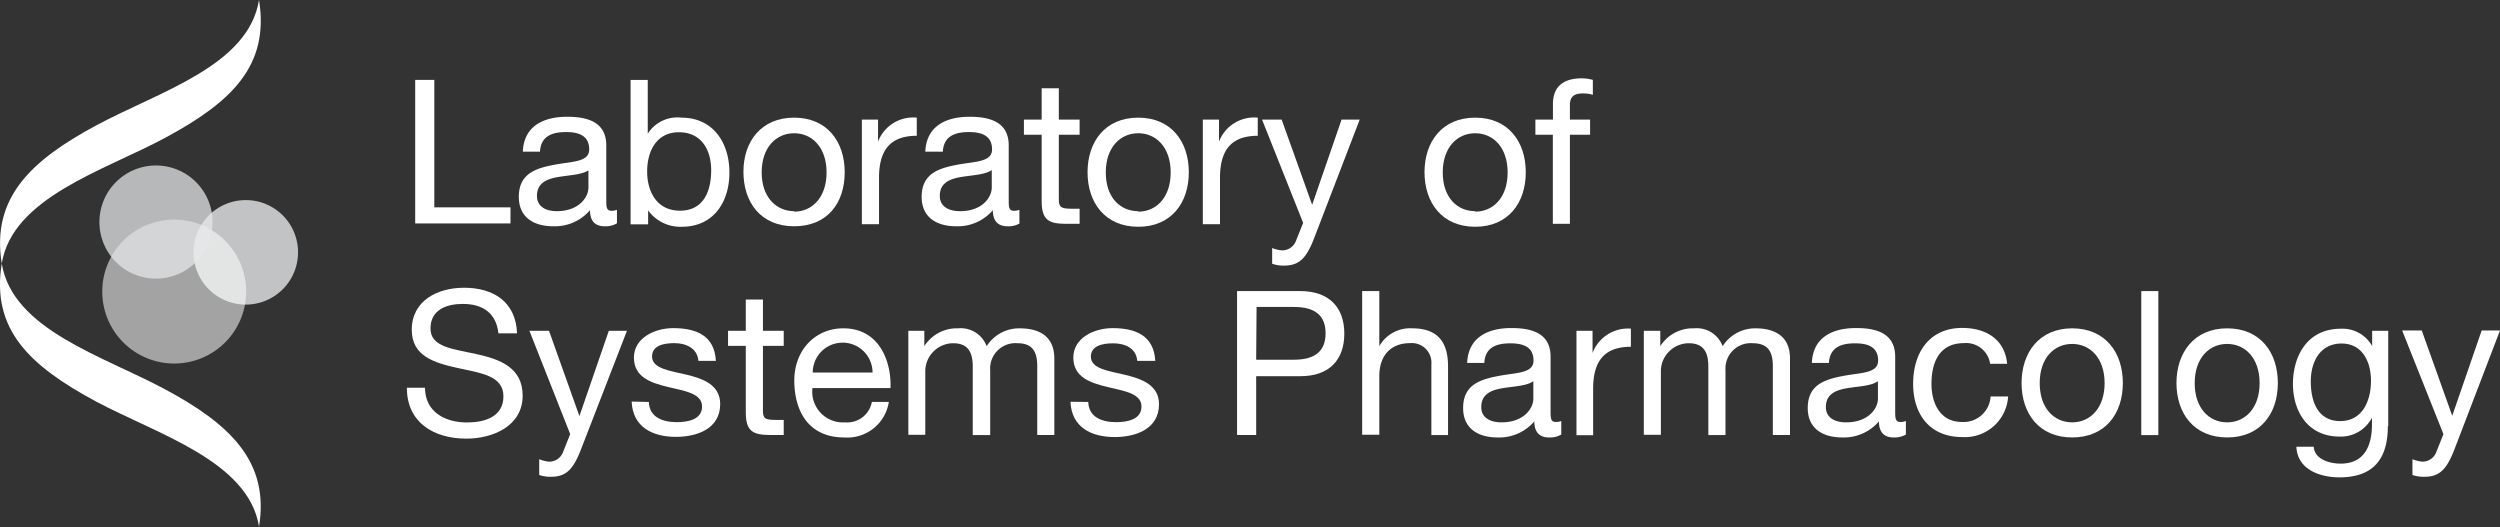 <svg id="Layer_1" data-name="Layer 1" xmlns="http://www.w3.org/2000/svg" width="255" height="53.76" viewBox="0 0 255 53.76"><rect x="0" y="0" width="255" height="53.76" fill="#333333" stroke="none"/><path d="M42.35,8.15H44.3v13h7.77v1.64H42.35V8.15Z" style="fill:#fff"/><path d="M62.91,22.79a2.31,2.31,0,0,1-1.25.29c-.91,0-1.48-.49-1.48-1.64a4.72,4.72,0,0,1-3.74,1.64c-1.94,0-3.52-.86-3.52-3,0-2.41,1.79-2.92,3.6-3.27s3.58-.25,3.58-1.57c0-1.52-1.26-1.77-2.37-1.77-1.48,0-2.57.46-2.65,2H53.33c.1-2.63,2.14-3.56,4.51-3.56,1.91,0,4,.43,4,2.92v5.48c0,.82,0,1.19.56,1.19a1.47,1.47,0,0,0,.53-.1v1.35Zm-2.84-5.45c-.67.49-2,.52-3.16.72s-2.14.62-2.14,1.92c0,1.15,1,1.56,2,1.56,2.31,0,3.25-1.44,3.25-2.41V17.34Z" style="fill:#fff"/><path d="M64.32,8.15h1.75v5.49h0A3.57,3.57,0,0,1,69.5,12c3.27,0,4.9,2.6,4.9,5.6s-1.61,5.53-4.86,5.53a4.05,4.05,0,0,1-3.43-1.67h0v1.42H64.32Zm4.93,5.34c-2.34,0-3.24,2-3.24,4s.94,4,3.35,4,3.18-2,3.18-4.12S71.52,13.49,69.25,13.49Z" style="fill:#fff"/><path d="M81,12c3.37,0,5.16,2.45,5.16,5.57S84.41,23.08,81,23.08s-5.17-2.45-5.17-5.56S77.66,12,81,12Zm0,9.59c1.83,0,3.31-1.44,3.31-4s-1.48-4-3.31-4-3.31,1.44-3.31,4S79.21,21.54,81,21.54Z" style="fill:#fff"/><path d="M87.91,12.2h1.65v2.24h0A3.84,3.84,0,0,1,93.51,12v1.85c-2.82,0-3.85,1.6-3.85,4.29v4.73H87.91V12.2Z" style="fill:#fff"/><path d="M104,22.79a2.26,2.26,0,0,1-1.25.29c-.9,0-1.48-.49-1.48-1.64a4.72,4.72,0,0,1-3.74,1.64c-1.93,0-3.52-.86-3.52-3,0-2.41,1.79-2.92,3.6-3.27s3.58-.25,3.58-1.57c0-1.52-1.26-1.77-2.37-1.77-1.48,0-2.57.46-2.65,2H94.38c.11-2.63,2.14-3.56,4.51-3.56,1.91,0,4,.43,4,2.92v5.48c0,.82,0,1.19.55,1.19a1.56,1.56,0,0,0,.54-.1v1.35Zm-2.83-5.45c-.68.49-2,.52-3.17.72s-2.14.62-2.14,1.92c0,1.15,1,1.56,2.06,1.56,2.3,0,3.24-1.44,3.24-2.41V17.34Z" style="fill:#fff"/><path d="M108,12.2h2.12v1.54H108v6.6c0,.8.23.95,1.32.95h.8v1.54h-1.34c-1.81,0-2.53-.37-2.53-2.32V13.74h-1.81V12.2h1.81V9H108V12.2Z" style="fill:#fff"/><path d="M116.1,12c3.37,0,5.16,2.45,5.16,5.57s-1.79,5.56-5.16,5.56-5.17-2.45-5.17-5.56S112.72,12,116.1,12Zm0,9.59c1.83,0,3.31-1.44,3.31-4s-1.48-4-3.31-4-3.31,1.44-3.31,4S114.26,21.54,116.1,21.54Z" style="fill:#fff"/><path d="M122.69,12.2h1.65v2.24h0A3.84,3.84,0,0,1,128.29,12v1.85c-2.82,0-3.85,1.6-3.85,4.29v4.73h-1.75V12.2Z" style="fill:#fff"/><path d="M134.06,24.25c-.8,2.08-1.52,2.84-3.09,2.84a3.33,3.33,0,0,1-1.21-.19V25.3a3.68,3.68,0,0,0,1,.24,1.51,1.51,0,0,0,1.44-1l.72-1.81L128.73,12.2h2l3.11,8.69h0l3-8.69h1.85Z" style="fill:#fff"/><path d="M150.47,12c3.37,0,5.16,2.45,5.16,5.57s-1.79,5.56-5.16,5.56-5.17-2.45-5.17-5.56S147.09,12,150.47,12Zm0,9.59c1.83,0,3.31-1.44,3.31-4s-1.48-4-3.31-4-3.31,1.44-3.31,4S148.64,21.54,150.47,21.54Z" style="fill:#fff"/><path d="M158.4,13.74h-1.79V12.2h1.79V10.62c0-1.73,1-2.63,2.94-2.63a4.4,4.4,0,0,1,1.13.16V9.67a3.27,3.27,0,0,0-1-.14c-.85,0-1.34.26-1.34,1.19V12.2h2.06v1.54h-2.06v9.09h-1.74V13.74Z" style="fill:#fff"/><path d="M50.84,34c-.23-2.1-1.63-3-3.64-3-1.65,0-3.29.59-3.29,2.51s2.34,2.08,4.71,2.61,4.69,1.36,4.69,4.24c0,3.12-3.07,4.38-5.74,4.38-3.29,0-6.07-1.61-6.07-5.19h1.85c0,2.47,2.06,3.54,4.28,3.54,1.77,0,3.72-.55,3.72-2.67S49,38.05,46.66,37.53,42,36.34,42,33.64c0-3,2.66-4.29,5.33-4.29,3,0,5.28,1.42,5.41,4.65Z" style="fill:#fff"/><path d="M59.28,45.79c-.8,2.08-1.52,2.84-3.08,2.84A3.61,3.61,0,0,1,55,48.45V46.84a3.69,3.69,0,0,0,1,.25,1.51,1.51,0,0,0,1.44-1l.72-1.81L54,33.74h2l3.1,8.7h0l3-8.7h1.85Z" style="fill:#fff"/><path d="M66.18,41c.06,1.57,1.42,2.06,2.86,2.06,1.09,0,2.57-.25,2.57-1.59s-1.73-1.58-3.48-2-3.47-1-3.47-3,2.12-3,4-3c2.34,0,4.22.74,4.36,3.34H71.24C71.12,35.47,69.92,35,68.77,35s-2.26.28-2.26,1.36c0,1.25,1.85,1.46,3.48,1.85s3.47,1,3.47,3c0,2.53-2.36,3.35-4.52,3.35-2.39,0-4.4-1-4.51-3.6Z" style="fill:#fff"/><path d="M77.82,33.74h2.12v1.54H77.82v6.6c0,.81.22.95,1.31.95h.81v1.54H78.6c-1.81,0-2.53-.37-2.53-2.32V35.28H74.26V33.74h1.81V30.55h1.75v3.19Z" style="fill:#fff"/><path d="M90.66,41a4.28,4.28,0,0,1-4.55,3.62c-3.39,0-5-2.34-5.09-5.59s2.09-5.54,5-5.54c3.76,0,4.92,3.52,4.81,6.09H82.87a3.13,3.13,0,0,0,3.31,3.5A2.56,2.56,0,0,0,88.93,41ZM89,38a3.05,3.05,0,0,0-6.1,0Z" style="fill:#fff"/><path d="M92.63,33.74h1.65v1.57h0a3.92,3.92,0,0,1,3.44-1.82,2.82,2.82,0,0,1,2.92,1.82A3.92,3.92,0,0,1,104,33.49c2.12,0,3.54.89,3.54,3.09v7.79H105.8v-7c0-1.31-.35-2.36-2-2.36A2.58,2.58,0,0,0,101,37.75v6.63H99.22v-7c0-1.38-.43-2.37-2-2.37a2.87,2.87,0,0,0-2.84,2.72v6.62H92.65l0-10.64Z" style="fill:#fff"/><path d="M111,41c.06,1.57,1.41,2.06,2.86,2.06,1.09,0,2.57-.25,2.57-1.59s-1.73-1.58-3.48-2-3.47-1-3.47-3,2.11-3,4-3c2.34,0,4.21.74,4.36,3.34H116c-.12-1.36-1.32-1.79-2.47-1.79s-2.26.28-2.26,1.36c0,1.25,1.85,1.46,3.47,1.85s3.48,1,3.48,3c0,2.53-2.37,3.35-4.52,3.35-2.39,0-4.41-1-4.51-3.6Z" style="fill:#fff"/><path d="M126.18,29.69h6.44c2.92,0,4.5,1.63,4.5,4.34s-1.58,4.36-4.5,4.34h-4.49v6h-1.95V29.69Zm1.95,7H132c2.2,0,3.21-.94,3.21-2.69s-1-2.69-3.21-2.69h-3.83Z" style="fill:#fff"/><path d="M138.94,29.69h1.75v5.62h0a3.6,3.6,0,0,1,3.35-1.82c2.8,0,3.66,1.61,3.66,3.89v7H146v-7.2A2,2,0,0,0,143.84,35c-2.12,0-3.15,1.42-3.15,3.34v6h-1.75V29.69Z" style="fill:#fff"/><path d="M159.24,44.33a2.32,2.32,0,0,1-1.26.29c-.9,0-1.48-.49-1.48-1.64a4.7,4.7,0,0,1-3.74,1.64c-1.94,0-3.52-.86-3.52-3,0-2.41,1.79-2.92,3.6-3.27s3.58-.25,3.58-1.57c0-1.52-1.26-1.76-2.37-1.76-1.48,0-2.57.45-2.65,2h-1.75c.11-2.63,2.14-3.56,4.51-3.56,1.91,0,4,.43,4,2.92v5.47c0,.82,0,1.19.55,1.19a1.35,1.35,0,0,0,.54-.1v1.36Zm-2.84-5.45c-.68.5-2,.52-3.17.72s-2.14.62-2.14,1.92c0,1.15,1,1.56,2.06,1.56,2.3,0,3.25-1.44,3.25-2.41V38.88Z" style="fill:#fff"/><path d="M160.8,33.74h1.64V36h0a3.87,3.87,0,0,1,3.91-2.48v1.85c-2.82,0-3.85,1.6-3.85,4.29v4.73H160.8V33.74Z" style="fill:#fff"/><path d="M167.71,33.74h1.64v1.57h0a3.92,3.92,0,0,1,3.44-1.82,2.82,2.82,0,0,1,2.92,1.82,3.92,3.92,0,0,1,3.33-1.82c2.12,0,3.54.89,3.54,3.09v7.79h-1.75v-7c0-1.31-.35-2.36-2.05-2.36A2.58,2.58,0,0,0,176,37.75v6.63h-1.75v-7c0-1.38-.43-2.37-2-2.37a2.87,2.87,0,0,0-2.84,2.72v6.62h-1.74V33.74Z" style="fill:#fff"/><path d="M194.39,44.33a2.32,2.32,0,0,1-1.26.29c-.9,0-1.48-.49-1.48-1.64a4.7,4.7,0,0,1-3.74,1.64c-1.93,0-3.52-.86-3.52-3,0-2.41,1.79-2.92,3.6-3.27s3.58-.25,3.58-1.57c0-1.52-1.25-1.76-2.36-1.76-1.48,0-2.57.45-2.66,2h-1.74c.1-2.63,2.14-3.56,4.5-3.56,1.91,0,4,.43,4,2.92v5.47c0,.82,0,1.19.56,1.19a1.34,1.34,0,0,0,.53-.1v1.36Zm-2.84-5.45c-.68.5-2,.52-3.17.72s-2.14.62-2.14,1.92c0,1.15,1,1.56,2.06,1.56,2.3,0,3.25-1.44,3.25-2.41V38.88Z" style="fill:#fff"/><path d="M203,37.16A2.47,2.47,0,0,0,200.32,35c-2.53,0-3.31,2-3.31,4.15,0,2,.89,3.89,3.11,3.89a2.76,2.76,0,0,0,2.92-2.6h1.79a4.42,4.42,0,0,1-4.69,4.14c-3.25,0-5-2.26-5-5.43s1.65-5.7,5-5.7c2.41,0,4.34,1.13,4.59,3.66H203Z" style="fill:#fff"/><path d="M211.36,33.49c3.37,0,5.17,2.45,5.17,5.58s-1.79,5.55-5.17,5.55-5.16-2.45-5.16-5.55S208,33.49,211.36,33.49Zm0,9.59c1.83,0,3.31-1.44,3.31-4s-1.48-4-3.31-4-3.31,1.43-3.31,4S209.53,43.08,211.36,43.08Z" style="fill:#fff"/><path d="M218.41,29.69h1.74V44.38h-1.74Z" style="fill:#fff"/><path d="M227.17,33.49c3.38,0,5.17,2.45,5.17,5.58s-1.79,5.55-5.17,5.55S222,42.17,222,39.07,223.8,33.49,227.17,33.49Zm0,9.59c1.83,0,3.31-1.44,3.31-4s-1.48-4-3.31-4-3.31,1.43-3.31,4S225.34,43.08,227.17,43.08Z" style="fill:#fff"/><path d="M243.56,43.47c0,3.45-1.58,5.22-4.93,5.22-2,0-4.3-.8-4.4-3.12H236c.08,1.27,1.6,1.72,2.75,1.72,2.29,0,3.19-1.64,3.19-4v-.69h0a3.56,3.56,0,0,1-3.31,1.93c-3.17,0-4.75-2.49-4.75-5.39,0-2.51,1.23-5.61,4.91-5.61a3.46,3.46,0,0,1,3.17,1.77h0V33.74h1.64v9.73Zm-1.72-4.63c0-1.87-.83-3.8-3-3.8s-3.14,1.83-3.14,3.86.7,4.05,3,4.05S241.84,40.84,241.84,38.84Z" style="fill:#fff"/><path d="M250.37,45.79c-.8,2.08-1.52,2.84-3.08,2.84a3.57,3.57,0,0,1-1.22-.18V46.84a3.69,3.69,0,0,0,1,.25,1.51,1.51,0,0,0,1.44-1l.72-1.81-4.21-10.57h2l3.11,8.7h0l3-8.7H255Z" style="fill:#fff"/><path d="M16.84,14.06C10.63,17.4,1.28,20.13.18,26.88c-1.1-6.75,3.07-10.55,9.58-14.06S25.32,6.75,26.42,0c1.09,6.75-2.87,10.45-9.58,14.06" style="fill:#fff"/><path d="M16.84,39.71c6.51,3.5,10.68,7.3,9.58,14C25.33,47,16,44.28,9.77,40.94,3.06,37.33-.92,33.63.18,26.88c1.1,6.75,10.3,9.41,16.66,12.83" style="fill:#fff"/><path d="M30.4,25.73a5.33,5.33,0,1,1-5.32-5.32A5.32,5.32,0,0,1,30.4,25.73Z" style="fill:#d1d3d4;opacity:0.9;isolation:isolate"/><path d="M25.11,29.73a7.34,7.34,0,1,1-7.35-7.33A7.34,7.34,0,0,1,25.11,29.73Z" style="fill:#fff;opacity:0.55;isolation:isolate"/><path d="M21.68,22.65a5.77,5.77,0,1,1-5.77-5.77A5.77,5.77,0,0,1,21.68,22.65Z" style="fill:#e6e7e8;opacity:0.74;isolation:isolate"/></svg>